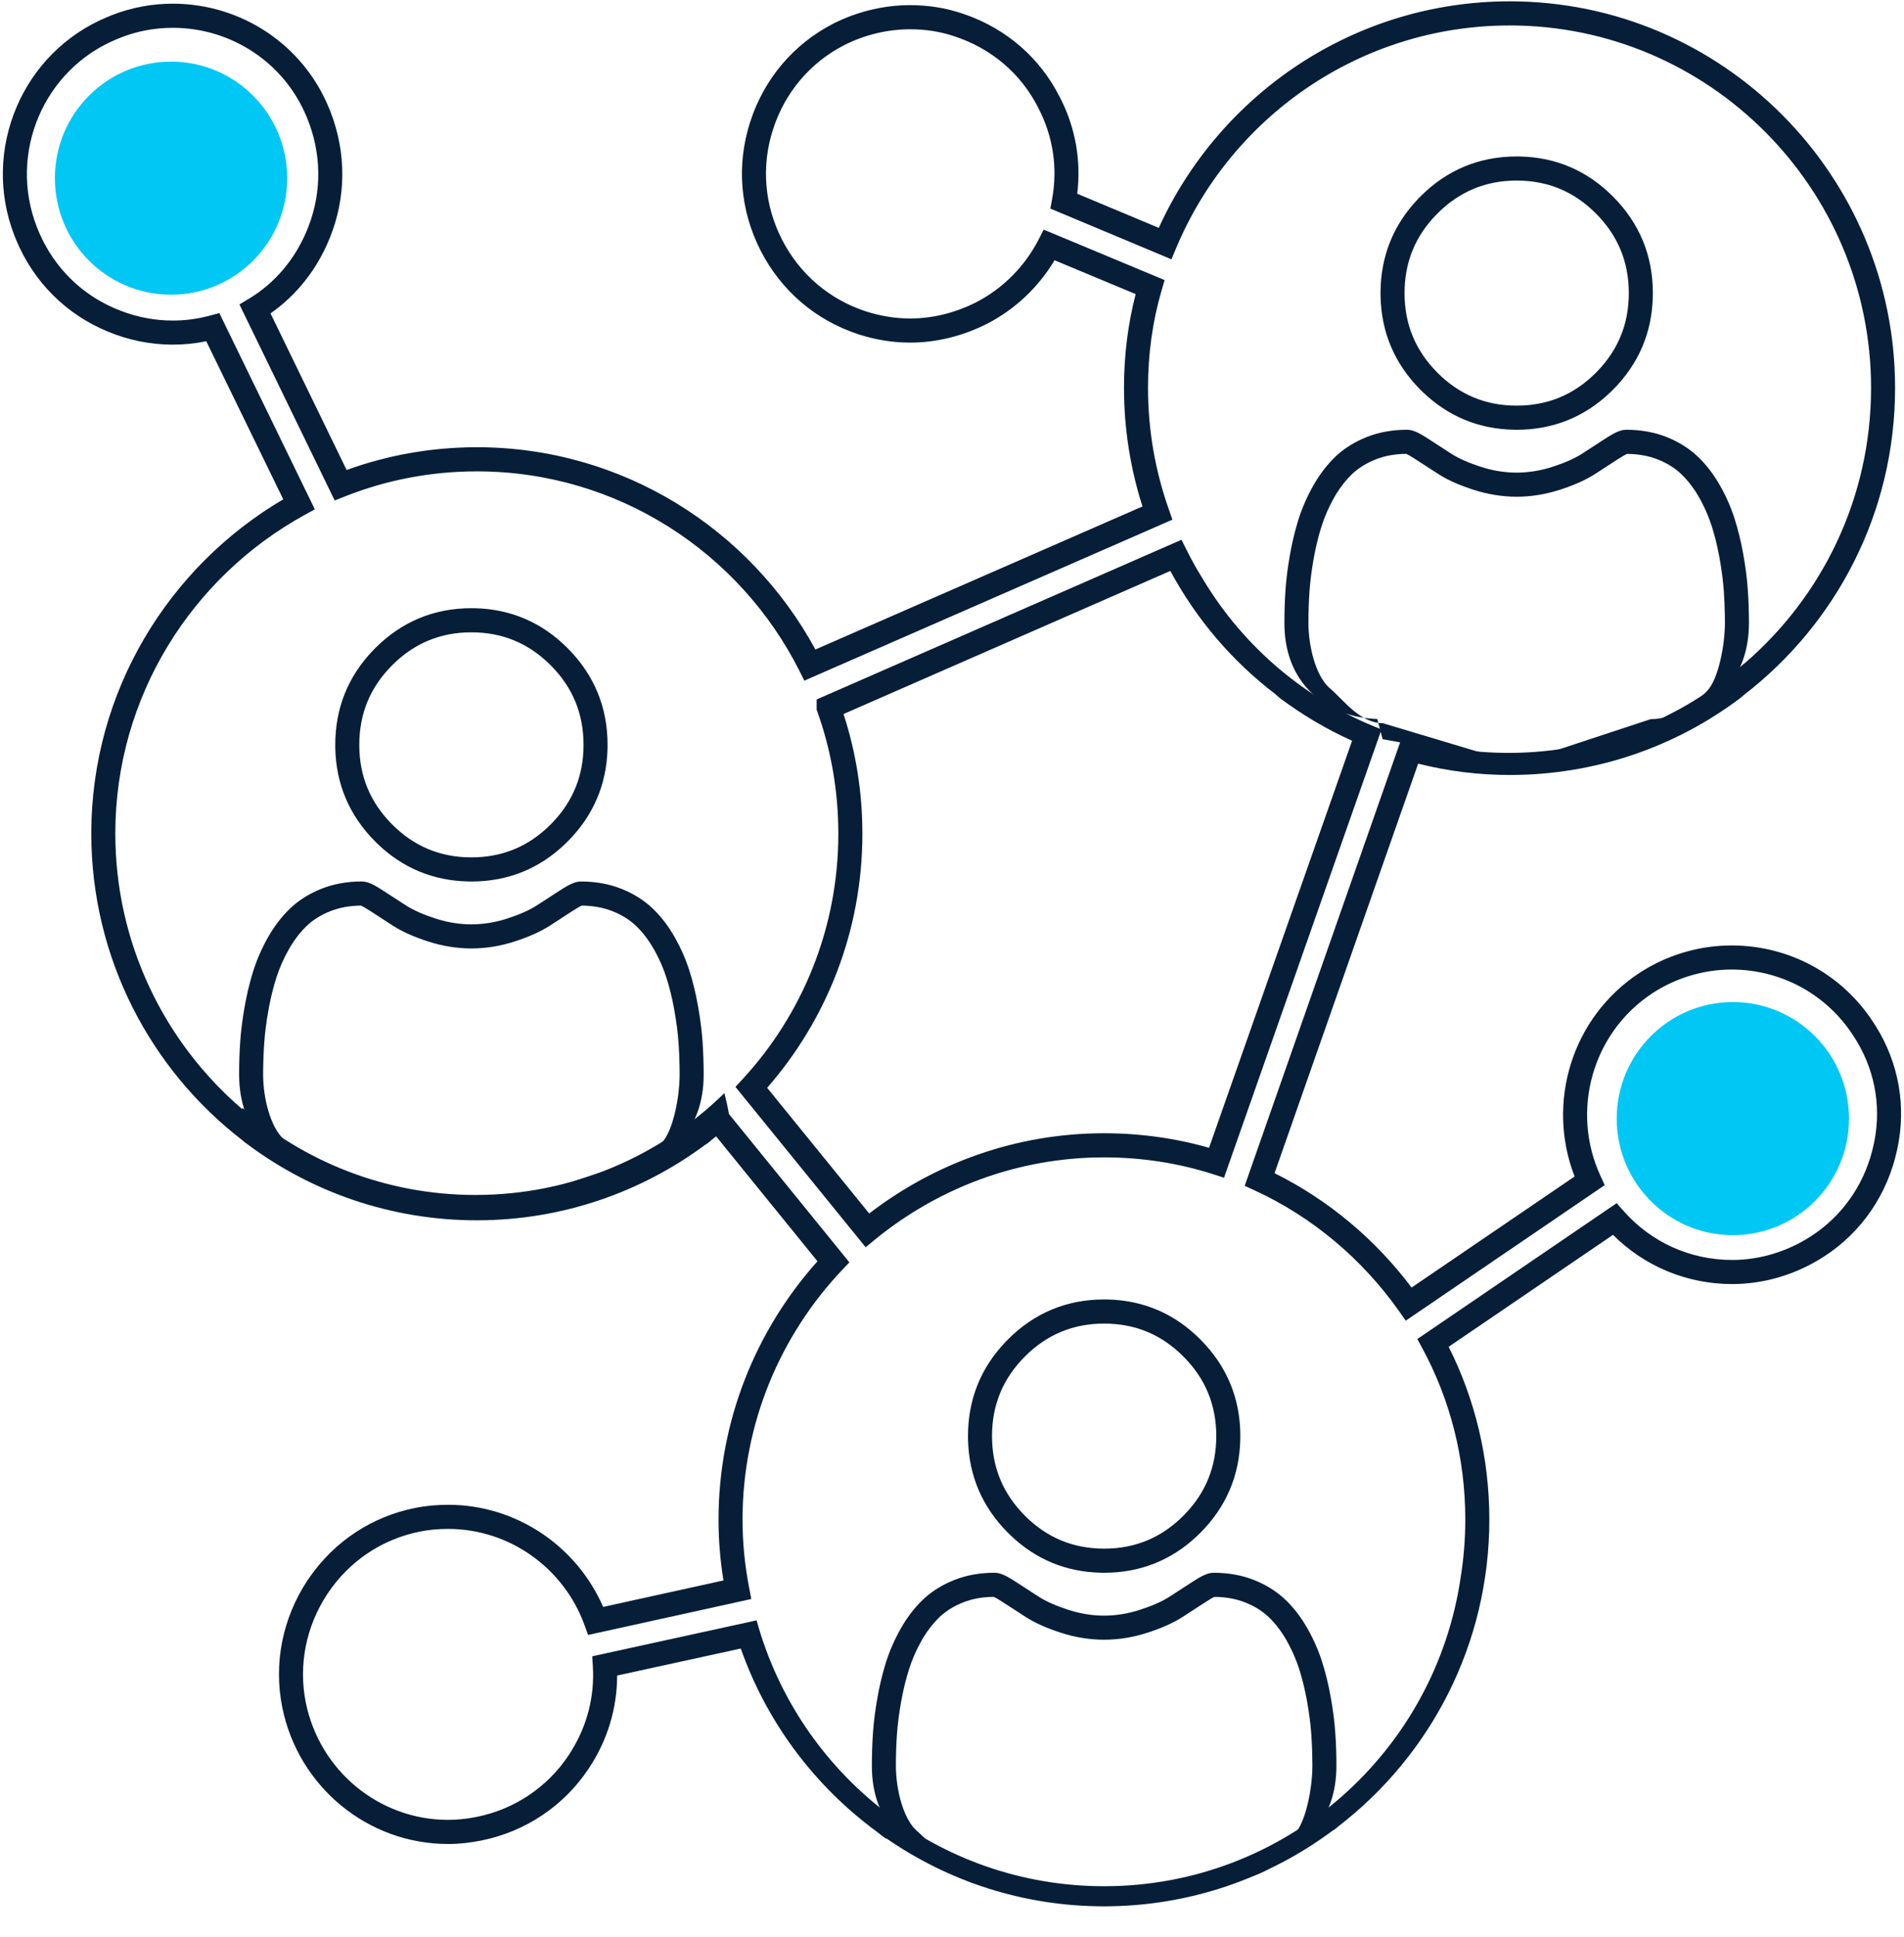 <svg width="60" height="61" viewBox="0 0 60 61" fill="none" xmlns="http://www.w3.org/2000/svg">
<path d="M58.267 35.232C58.267 33.205 56.628 31.561 54.607 31.561C52.586 31.561 50.947 33.205 50.947 35.232C50.947 37.259 52.586 38.903 54.607 38.903C56.628 38.903 58.267 37.259 58.267 35.232Z" fill="#00C7F4"/>
<path d="M47.578 0.042C54.268 0.042 59.719 5.507 59.719 12.216C59.719 16.165 57.848 19.658 54.961 21.884C54.912 21.93 54.861 21.968 54.831 21.992L54.827 21.996L54.822 22C52.801 23.52 50.284 24.409 47.578 24.409C46.587 24.409 45.618 24.287 44.69 24.052L40.164 36.951C41.873 37.798 43.348 39.044 44.483 40.553L49.62 37.055C48.721 34.745 49.521 32.041 51.674 30.636L51.676 30.635L51.839 30.533C52.664 30.041 53.607 29.778 54.568 29.778C56.383 29.778 58.053 30.683 59.037 32.206L59.109 32.318C59.839 33.481 60.082 34.864 59.784 36.208V36.209C59.487 37.6 58.672 38.808 57.478 39.577C56.616 40.133 55.613 40.443 54.586 40.443C53.151 40.443 51.817 39.879 50.83 38.893L45.651 42.419C46.476 44.057 46.933 45.908 46.933 47.858C46.933 51.798 45.071 55.29 42.184 57.517C42.131 57.567 42.069 57.618 41.992 57.66C39.976 59.16 37.478 60.042 34.792 60.042C32.247 60.042 29.881 59.253 27.922 57.895L27.919 57.914L27.473 57.572C27.463 57.565 27.454 57.558 27.445 57.553L27.414 57.532L27.396 57.514C25.561 56.102 24.132 54.164 23.344 51.922L19.448 52.773C19.447 53.808 19.139 54.823 18.555 55.697C17.769 56.884 16.555 57.691 15.165 57.97C14.822 58.038 14.483 58.079 14.121 58.079C11.586 58.079 9.401 56.275 8.895 53.776V53.775C8.616 52.388 8.905 50.961 9.689 49.777H9.69L9.765 49.666C10.559 48.533 11.73 47.765 13.078 47.495C13.428 47.425 13.777 47.395 14.121 47.395C16.274 47.395 18.174 48.699 19.007 50.612L22.798 49.778C22.697 49.152 22.643 48.517 22.643 47.868C22.643 44.739 23.828 41.885 25.761 39.725L22.567 35.791C22.517 35.831 22.468 35.87 22.418 35.908C22.365 35.959 22.303 36.011 22.226 36.054C20.209 37.553 17.712 38.434 15.027 38.435C12.325 38.435 9.821 37.548 7.802 36.042C7.745 36.005 7.69 35.962 7.644 35.918C4.748 33.692 2.877 30.181 2.877 26.251C2.877 21.772 5.318 17.847 8.926 15.727L6.5 10.748C6.151 10.82 5.797 10.855 5.443 10.855C4.747 10.855 4.051 10.715 3.405 10.446C2.085 9.908 1.052 8.871 0.506 7.549L0.454 7.421C-0.595 4.722 0.696 1.646 3.385 0.535L3.508 0.484C4.128 0.239 4.782 0.116 5.443 0.116C7.607 0.116 9.556 1.41 10.372 3.415L10.422 3.539C10.918 4.828 10.912 6.235 10.382 7.52C9.991 8.48 9.351 9.294 8.525 9.871L10.923 14.803C12.207 14.337 13.597 14.086 15.027 14.086C19.627 14.086 23.638 16.666 25.695 20.457L36.003 15.951C35.627 14.777 35.42 13.524 35.42 12.216C35.42 11.198 35.543 10.209 35.788 9.263L33.232 8.197C32.725 9.044 31.995 9.739 31.098 10.202L31.095 10.203L31.093 10.204C30.343 10.58 29.519 10.791 28.681 10.791C28.132 10.791 27.584 10.701 27.06 10.532L27.059 10.531C25.708 10.093 24.613 9.154 23.968 7.89C23.323 6.625 23.202 5.197 23.64 3.841C24.077 2.487 25.002 1.389 26.265 0.741L26.268 0.739L26.41 0.671C27.125 0.338 27.906 0.162 28.681 0.162C29.223 0.162 29.78 0.241 30.312 0.422L30.437 0.464C31.718 0.917 32.773 1.824 33.392 3.051L33.443 3.149C33.903 4.078 34.071 5.097 33.946 6.102L36.516 7.177C38.433 2.968 42.671 0.042 47.578 0.042ZM47.578 0.802C42.852 0.802 38.786 3.695 37.062 7.817L36.915 8.167L33.1 6.57L33.155 6.269C33.334 5.296 33.189 4.3 32.721 3.403L32.719 3.397C32.175 2.315 31.231 1.521 30.077 1.144L30.073 1.143C29.628 0.991 29.152 0.922 28.681 0.922C27.975 0.922 27.257 1.093 26.607 1.419C25.526 1.975 24.736 2.912 24.36 4.075C23.985 5.237 24.087 6.457 24.642 7.544C25.196 8.63 26.133 9.432 27.292 9.809C27.746 9.954 28.215 10.031 28.681 10.031C29.392 10.031 30.1 9.853 30.752 9.526C31.613 9.082 32.295 8.39 32.73 7.543L32.889 7.232L36.7 8.821L36.605 9.147C36.32 10.12 36.177 11.148 36.177 12.216C36.177 13.56 36.409 14.841 36.829 16.033L36.946 16.367L25.347 21.438L25.186 21.118C23.309 17.399 19.457 14.846 15.027 14.846C13.57 14.846 12.158 15.124 10.873 15.634L10.547 15.763L7.545 9.588L7.844 9.409C8.665 8.916 9.305 8.158 9.682 7.231V7.229L9.725 7.122C10.15 6.015 10.128 4.81 9.673 3.705L9.672 3.703C8.974 1.988 7.305 0.876 5.443 0.876C4.838 0.876 4.242 0.995 3.68 1.234L3.676 1.236C1.37 2.187 0.259 4.827 1.16 7.145L1.204 7.255L1.205 7.257L1.25 7.363C1.714 8.415 2.541 9.243 3.588 9.7L3.693 9.744L3.696 9.745L3.801 9.787C4.325 9.99 4.885 10.096 5.443 10.096C5.835 10.096 6.227 10.045 6.61 9.942L6.912 9.861L9.921 16.042L9.605 16.216C6.055 18.162 3.634 21.935 3.634 26.251C3.634 29.717 5.186 32.837 7.634 34.934C7.637 34.921 7.639 34.907 7.642 34.895C9.611 36.602 12.175 37.637 14.982 37.637C18.036 37.637 20.803 36.412 22.828 34.428C22.885 34.652 22.934 34.872 22.971 35.087L26.766 39.759L26.536 40.001C24.596 42.054 23.399 44.823 23.399 47.868C23.4 48.593 23.471 49.3 23.606 49.999L23.675 50.363L18.532 51.495L18.419 51.183C17.771 49.395 16.064 48.155 14.121 48.155C13.82 48.155 13.522 48.181 13.227 48.24C12.033 48.48 11.003 49.171 10.319 50.198C9.645 51.218 9.399 52.439 9.637 53.625C10.072 55.773 11.949 57.319 14.121 57.319C14.424 57.319 14.713 57.286 15.017 57.226C16.212 56.986 17.251 56.294 17.924 55.277L17.925 55.275L18.024 55.118C18.51 54.324 18.738 53.412 18.683 52.492L18.663 52.167L23.843 51.035C25.162 55.862 29.564 59.409 34.795 59.409C40.51 59.409 45.236 55.176 46.032 49.665C46.126 49.077 46.175 48.474 46.175 47.858C46.175 45.913 45.693 44.077 44.827 42.476L44.664 42.174L50.946 37.895L51.167 38.145C52.028 39.12 53.255 39.684 54.586 39.684C55.461 39.684 56.323 39.419 57.068 38.938L57.255 38.81C58.173 38.152 58.804 37.175 59.044 36.05L59.045 36.046L59.068 35.935C59.293 34.786 59.058 33.612 58.406 32.627L58.404 32.623C57.561 31.316 56.129 30.537 54.568 30.537C53.69 30.537 52.829 30.794 52.086 31.273C50.161 32.53 49.496 34.999 50.434 37.034L50.569 37.327L44.299 41.596L44.085 41.292C42.931 39.66 41.366 38.334 39.536 37.492L39.223 37.349L44.185 23.2C45.245 23.533 46.372 23.713 47.541 23.713C50.39 23.713 52.99 22.646 54.97 20.893C54.97 20.894 54.971 20.896 54.971 20.898C57.41 18.802 58.962 15.699 58.962 12.216C58.962 5.927 53.85 0.802 47.578 0.802ZM37.393 17.323C37.554 17.646 37.731 17.96 37.922 18.265C39.209 20.401 41.183 22.071 43.536 22.973L38.572 37.094L38.222 36.981C37.134 36.633 35.982 36.453 34.792 36.453C32.059 36.453 29.548 37.429 27.571 39.043L27.279 39.283L23.176 34.233L23.399 33.992C25.275 31.958 26.418 29.243 26.418 26.26C26.418 24.906 26.186 23.617 25.758 22.417L25.735 22.355V22.03L37.232 17.001L37.393 17.323ZM26.582 22.489C26.968 23.676 27.176 24.94 27.176 26.26C27.176 29.323 26.045 32.122 24.175 34.262L27.391 38.22C29.447 36.642 32.011 35.693 34.792 35.693C35.931 35.693 37.041 35.849 38.1 36.151L42.608 23.331C41.797 22.968 41.04 22.512 40.337 21.992L40.315 21.976L40.295 21.955C40.296 21.956 40.296 21.956 40.29 21.951C40.281 21.944 40.279 21.942 40.263 21.929C40.249 21.918 40.223 21.895 40.194 21.865C38.834 20.831 37.697 19.501 36.881 17.982L26.582 22.489Z" fill="#071E38"/>
<path d="M51.328 9.232C51.328 8.251 50.985 7.42 50.293 6.726V6.726C49.601 6.032 48.773 5.687 47.795 5.687C46.817 5.687 45.989 6.032 45.296 6.726C44.604 7.42 44.261 8.251 44.261 9.232C44.261 10.213 44.604 11.043 45.297 11.738H45.296C45.989 12.432 46.817 12.776 47.795 12.776V13.536L47.685 13.534C46.589 13.509 45.633 13.112 44.84 12.352L44.761 12.275C43.953 11.464 43.531 10.478 43.505 9.342L43.504 9.232C43.504 8.086 43.901 7.09 44.684 6.268L44.761 6.189C45.595 5.352 46.616 4.928 47.795 4.928L47.905 4.929C49.037 4.955 50.02 5.378 50.828 6.189C51.663 7.026 52.086 8.049 52.086 9.232L52.084 9.342C52.059 10.478 51.637 11.464 50.829 12.275L50.75 12.352C49.931 13.137 48.937 13.536 47.795 13.536V12.776C48.773 12.776 49.601 12.432 50.293 11.738L50.357 11.672C51.006 10.991 51.328 10.182 51.328 9.232Z" fill="#071E38"/>
<path d="M52.019 22.65V23.156L47.794 24.042L43.57 23.282V22.776L47.794 24.042L52.019 22.65ZM40.475 19.617C40.475 19.264 40.486 18.914 40.51 18.576C40.527 18.318 40.559 18.043 40.603 17.755L40.652 17.462C40.714 17.113 40.792 16.781 40.884 16.473L40.924 16.342C41.038 15.986 41.192 15.635 41.383 15.298C41.58 14.948 41.813 14.644 42.073 14.393C42.312 14.163 42.598 13.973 42.924 13.827L43.066 13.766C43.451 13.613 43.877 13.536 44.333 13.536C44.512 13.536 44.686 13.61 45.02 13.828C45.229 13.965 45.47 14.121 45.736 14.292C45.966 14.439 46.277 14.577 46.661 14.702C46.99 14.809 47.323 14.869 47.653 14.883L47.794 14.886C48.17 14.886 48.551 14.824 48.926 14.702C49.311 14.577 49.622 14.439 49.852 14.292C50.121 14.119 50.361 13.963 50.567 13.828C50.902 13.61 51.075 13.536 51.254 13.536C51.71 13.536 52.137 13.613 52.522 13.766C52.908 13.92 53.241 14.131 53.514 14.393C53.775 14.643 54.007 14.948 54.205 15.298C54.396 15.635 54.55 15.986 54.663 16.342C54.773 16.687 54.865 17.064 54.936 17.462C55.007 17.858 55.055 18.233 55.078 18.576C55.102 18.912 55.114 19.262 55.114 19.617L55.11 19.788C55.076 20.631 54.787 21.317 54.248 21.832L54.14 21.931C53.587 22.408 52.874 23.156 52.019 23.156V22.65C52.771 22.649 53.322 22.218 53.726 21.832L53.799 21.759C54.154 21.382 54.356 20.319 54.357 19.618L54.354 19.365C54.35 19.114 54.34 18.867 54.323 18.629L54.323 18.629C54.301 18.317 54.257 17.969 54.191 17.596L54.165 17.459C54.112 17.186 54.05 16.929 53.978 16.691L53.942 16.573C53.857 16.307 53.745 16.041 53.607 15.783L53.547 15.672C53.402 15.416 53.239 15.197 53.066 15.016L52.99 14.941C52.795 14.753 52.547 14.593 52.242 14.472C51.96 14.36 51.636 14.298 51.273 14.296C51.271 14.296 51.268 14.298 51.265 14.299C51.22 14.318 51.138 14.362 50.981 14.465L50.981 14.464C50.773 14.601 50.53 14.758 50.26 14.932L50.259 14.932C49.956 15.127 49.579 15.288 49.159 15.425L49.159 15.424C48.712 15.569 48.253 15.645 47.794 15.645C47.335 15.645 46.875 15.569 46.428 15.424C46.009 15.288 45.632 15.127 45.328 14.932L45.328 14.932C45.06 14.76 44.817 14.602 44.606 14.464C44.45 14.362 44.367 14.318 44.322 14.299C44.319 14.297 44.316 14.296 44.314 14.295C43.951 14.297 43.627 14.36 43.345 14.472C43.042 14.593 42.793 14.753 42.597 14.941L42.598 14.941C42.421 15.111 42.254 15.32 42.104 15.565L42.041 15.672C41.876 15.965 41.743 16.269 41.646 16.574C41.56 16.844 41.484 17.141 41.423 17.459L41.397 17.596C41.331 17.969 41.287 18.316 41.265 18.629C41.243 18.948 41.232 19.281 41.232 19.617C41.232 20.365 41.462 21.253 41.862 21.637L41.94 21.707C42.335 22.049 42.864 22.776 43.57 22.776V23.282L43.401 22.646C42.62 22.616 41.965 22.376 41.449 21.931L41.34 21.832C40.802 21.317 40.512 20.63 40.478 19.788L40.475 19.617Z" fill="#071E38"/>
<path d="M9.05 5.612C9.05 3.584 7.412 1.941 5.39 1.941C3.369 1.941 1.73 3.584 1.73 5.612C1.73 7.639 3.369 9.282 5.39 9.282C7.412 9.282 9.05 7.639 9.05 5.612Z" fill="#00C7F4"/>
<path d="M18.389 23.46C18.389 22.479 18.046 21.648 17.354 20.954V20.954C16.661 20.26 15.833 19.916 14.855 19.916C13.877 19.916 13.049 20.26 12.357 20.954C11.665 21.648 11.322 22.479 11.322 23.46C11.322 24.441 11.665 25.271 12.357 25.966H12.357C13.049 26.66 13.878 27.004 14.855 27.004V27.764L14.745 27.762C13.65 27.738 12.693 27.34 11.9 26.58L11.822 26.503C11.014 25.692 10.591 24.706 10.566 23.57L10.565 23.46C10.565 22.314 10.961 21.318 11.745 20.496L11.822 20.417C12.656 19.58 13.676 19.156 14.855 19.156L14.965 19.157C16.098 19.183 17.081 19.606 17.889 20.417C18.723 21.253 19.146 22.277 19.146 23.46L19.145 23.57C19.119 24.706 18.697 25.692 17.889 26.503L17.81 26.58C16.991 27.366 15.997 27.764 14.855 27.764V27.004C15.833 27.004 16.662 26.66 17.354 25.966L17.418 25.9C18.067 25.219 18.389 24.41 18.389 23.46Z" fill="#071E38"/>
<path d="M19.079 36.877V37.384L14.855 38.27L10.63 37.51V37.004L14.855 38.27L19.079 36.877ZM7.535 33.845C7.535 33.492 7.547 33.142 7.57 32.804C7.588 32.546 7.619 32.271 7.664 31.982L7.712 31.69C7.775 31.341 7.853 31.009 7.945 30.701L7.985 30.57C8.099 30.214 8.253 29.862 8.443 29.525C8.641 29.176 8.873 28.872 9.134 28.621C9.373 28.391 9.658 28.201 9.984 28.054L10.127 27.994C10.511 27.841 10.938 27.763 11.394 27.763C11.573 27.763 11.746 27.837 12.08 28.056C12.289 28.193 12.53 28.349 12.797 28.52C13.026 28.667 13.338 28.805 13.722 28.93C14.05 29.036 14.383 29.097 14.713 29.111L14.854 29.114C15.23 29.114 15.611 29.052 15.987 28.93C16.371 28.805 16.683 28.667 16.912 28.52C17.181 28.347 17.422 28.191 17.628 28.056C17.962 27.837 18.136 27.764 18.315 27.764C18.771 27.764 19.197 27.841 19.582 27.994C19.968 28.148 20.302 28.358 20.575 28.621C20.835 28.871 21.068 29.176 21.266 29.525C21.456 29.862 21.611 30.214 21.724 30.57C21.834 30.914 21.925 31.291 21.997 31.69C22.067 32.086 22.115 32.461 22.139 32.804C22.162 33.14 22.174 33.49 22.174 33.845L22.171 34.016C22.137 34.858 21.847 35.545 21.309 36.06L21.201 36.159C20.647 36.636 19.935 37.384 19.079 37.384V36.877C19.831 36.877 20.383 36.446 20.786 36.06L20.86 35.986C21.215 35.609 21.417 34.547 21.417 33.846L21.415 33.593C21.411 33.342 21.4 33.095 21.384 32.857L21.383 32.856C21.362 32.544 21.318 32.197 21.251 31.824L21.226 31.686C21.173 31.414 21.11 31.157 21.039 30.919L21.003 30.801C20.918 30.535 20.806 30.269 20.668 30.011L20.607 29.9C20.462 29.644 20.3 29.425 20.126 29.244L20.051 29.169C19.856 28.981 19.607 28.821 19.303 28.7C19.021 28.588 18.696 28.526 18.334 28.523C18.332 28.524 18.329 28.526 18.326 28.527C18.281 28.546 18.198 28.59 18.041 28.692L18.041 28.692C17.833 28.829 17.591 28.986 17.321 29.16L17.32 29.16C17.016 29.354 16.639 29.516 16.22 29.652L16.22 29.652C15.773 29.797 15.313 29.873 14.854 29.873C14.395 29.873 13.936 29.797 13.489 29.652C13.07 29.516 12.692 29.354 12.389 29.16L12.388 29.16C12.121 28.988 11.878 28.83 11.667 28.692C11.51 28.59 11.428 28.546 11.383 28.527C11.38 28.525 11.377 28.524 11.374 28.523C11.012 28.525 10.688 28.588 10.406 28.7C10.102 28.821 9.853 28.981 9.658 29.169L9.658 29.169C9.481 29.339 9.314 29.547 9.165 29.793L9.102 29.9C8.936 30.193 8.803 30.497 8.706 30.801C8.62 31.072 8.545 31.369 8.483 31.686L8.458 31.824C8.391 32.197 8.347 32.544 8.326 32.857C8.304 33.176 8.292 33.508 8.292 33.845C8.292 34.593 8.522 35.481 8.923 35.865L9 35.935C9.396 36.277 9.925 37.004 10.63 37.004V37.51L10.461 36.874C9.681 36.844 9.025 36.604 8.509 36.159L8.401 36.06C7.862 35.545 7.573 34.858 7.539 34.016L7.535 33.845Z" fill="#071E38"/>
<path d="M38.328 45.231C38.328 44.251 37.985 43.42 37.293 42.726V42.726C36.601 42.032 35.773 41.688 34.795 41.688C33.817 41.688 32.989 42.032 32.296 42.726C31.604 43.42 31.261 44.251 31.261 45.231C31.261 46.213 31.604 47.043 32.297 47.738H32.296C32.989 48.432 33.817 48.776 34.795 48.776V49.536L34.685 49.534C33.589 49.51 32.633 49.112 31.84 48.352L31.761 48.275C30.953 47.464 30.531 46.478 30.505 45.342L30.504 45.231C30.504 44.086 30.901 43.09 31.684 42.268L31.761 42.189C32.595 41.352 33.616 40.928 34.795 40.928L34.905 40.929C36.037 40.955 37.02 41.378 37.828 42.189C38.663 43.026 39.086 44.049 39.086 45.231L39.084 45.342C39.059 46.478 38.637 47.464 37.829 48.275L37.75 48.352C36.931 49.138 35.937 49.536 34.795 49.536V48.776C35.773 48.776 36.601 48.432 37.293 47.738L37.357 47.672C38.006 46.991 38.328 46.182 38.328 45.231Z" fill="#071E38"/>
<path d="M39.019 58.65V59.156L34.794 60.042L30.57 59.282V58.776L34.794 60.042L39.019 58.65ZM27.475 55.617C27.475 55.264 27.486 54.914 27.51 54.576C27.527 54.318 27.559 54.043 27.603 53.755L27.652 53.462C27.714 53.113 27.792 52.781 27.884 52.473L27.924 52.342C28.038 51.986 28.192 51.635 28.383 51.298C28.58 50.948 28.813 50.644 29.073 50.393C29.312 50.163 29.598 49.973 29.924 49.827L30.066 49.766C30.451 49.613 30.877 49.536 31.333 49.536C31.512 49.536 31.686 49.61 32.02 49.828C32.229 49.965 32.47 50.121 32.736 50.292C32.966 50.439 33.277 50.577 33.661 50.702C33.99 50.809 34.323 50.869 34.653 50.883L34.794 50.886C35.17 50.886 35.551 50.824 35.926 50.702C36.311 50.577 36.622 50.439 36.852 50.292C37.121 50.119 37.361 49.963 37.567 49.828C37.902 49.609 38.075 49.536 38.254 49.536C38.71 49.536 39.137 49.613 39.522 49.766C39.908 49.92 40.241 50.131 40.514 50.393C40.775 50.643 41.007 50.948 41.205 51.298C41.396 51.635 41.55 51.986 41.663 52.342C41.773 52.687 41.865 53.063 41.936 53.462C42.007 53.858 42.055 54.233 42.078 54.576C42.102 54.912 42.114 55.262 42.114 55.617L42.11 55.788C42.076 56.63 41.787 57.318 41.248 57.832L41.14 57.931C40.587 58.408 39.874 59.156 39.019 59.156V58.65C39.771 58.65 40.322 58.218 40.726 57.832L40.799 57.758C41.154 57.382 41.356 56.319 41.357 55.618L41.354 55.365C41.35 55.114 41.34 54.867 41.323 54.629L41.323 54.629C41.301 54.317 41.257 53.969 41.191 53.596L41.165 53.459C41.112 53.186 41.05 52.929 40.978 52.691L40.942 52.573C40.857 52.307 40.745 52.041 40.607 51.783L40.547 51.672C40.402 51.416 40.239 51.197 40.066 51.016L39.99 50.941C39.795 50.753 39.547 50.593 39.242 50.472C38.96 50.36 38.636 50.298 38.273 50.296C38.271 50.297 38.268 50.298 38.265 50.299C38.22 50.318 38.138 50.362 37.981 50.465L37.981 50.465C37.773 50.601 37.53 50.758 37.26 50.932L37.259 50.932C36.956 51.127 36.579 51.288 36.159 51.425L36.159 51.424C35.712 51.569 35.253 51.645 34.794 51.645C34.335 51.645 33.875 51.569 33.428 51.424C33.009 51.288 32.632 51.127 32.328 50.932L32.328 50.932C32.06 50.76 31.817 50.602 31.606 50.464C31.45 50.362 31.367 50.318 31.322 50.299C31.319 50.297 31.316 50.296 31.314 50.295C30.951 50.297 30.627 50.36 30.345 50.472C30.042 50.593 29.793 50.753 29.597 50.941L29.598 50.941C29.421 51.111 29.254 51.32 29.104 51.565L29.041 51.672C28.875 51.965 28.743 52.269 28.646 52.574C28.56 52.844 28.485 53.141 28.423 53.459L28.397 53.596C28.331 53.969 28.287 54.316 28.265 54.629C28.243 54.948 28.232 55.281 28.232 55.617C28.232 56.365 28.462 57.254 28.862 57.637L28.94 57.707C29.335 58.049 29.864 58.776 30.57 58.776V59.282L30.401 58.646C29.62 58.616 28.965 58.376 28.448 57.931L28.34 57.832C27.802 57.317 27.512 56.63 27.478 55.788L27.475 55.617Z" fill="#071E38"/>
</svg>
